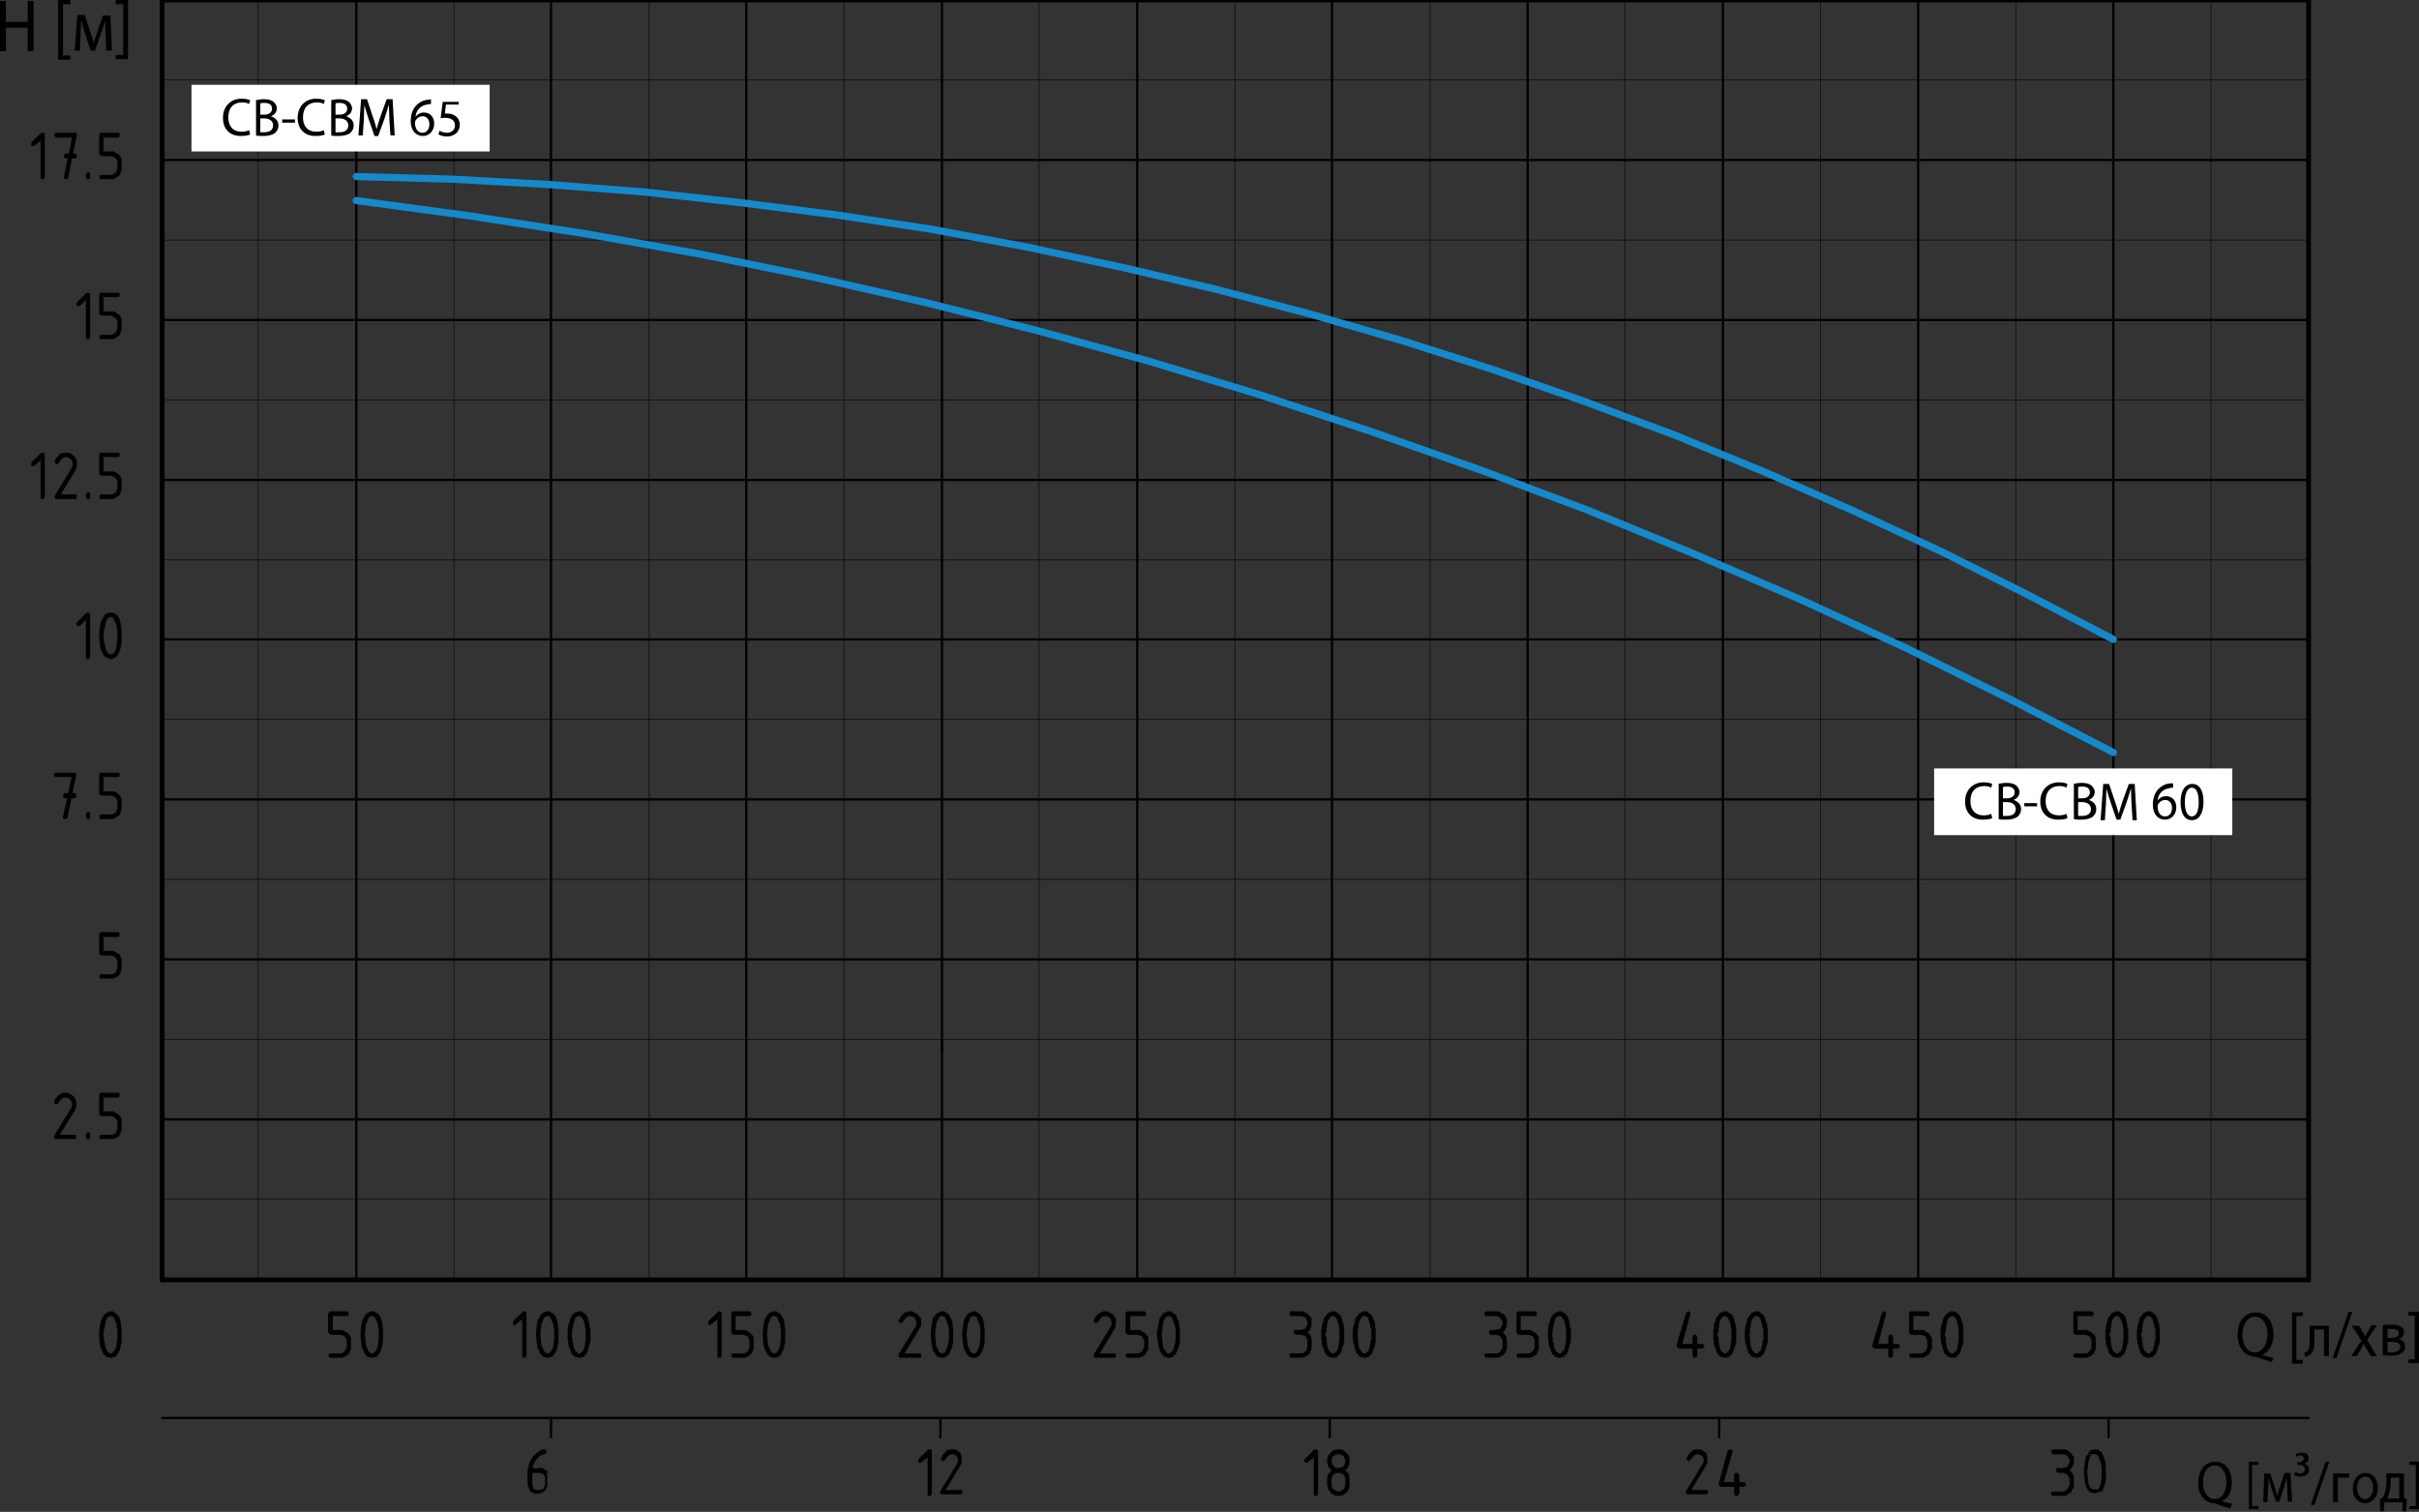 <svg xmlns="http://www.w3.org/2000/svg" viewBox="0 0 453.5 283.5" enable-background="new 0 0 453.5 283.5"><rect x="0" y="0" width="453.5" height="283.5" fill="#333333" stroke="none"/><g><path d="M1.1.2v3.9h4.1v-3.9h1.1v9.4h-1.1v-4.4h-4.1v4.4h-1.1v-9.4h1.1zM10.9 11.1v-11.1h2.3v.8h-1.4v9.6h1.4v.8h-2.3zM14.5 2.8h1.4l1.1 3.4c.2.5.4 1.3.6 1.9.1-.5.5-1.6.7-2.3l1-2.9h1.4l.3 6.6h-1.1l-.1-3.2c0-.7-.1-1.6-.1-2.4-.2.6-.3 1.1-.7 2.2l-1.2 3.4h-.8l-1.1-3.3c-.2-.6-.5-1.6-.6-2.2h-.1c0 .8-.1 1.7-.1 2.4l-.1 3.1h-1l.5-6.7zM24 0v11.1h-2.3v-.8h1.4v-9.5h-1.4v-.8h2.3zM425.9 255.4c-1-.3-1.9-.6-2.8-.9-.2-.1-.3-.1-.4-.1-1.7-.1-3.2-1.5-3.2-4.1 0-2.6 1.4-4.2 3.4-4.2s3.3 1.7 3.3 4.1c0 2.1-.9 3.4-2.1 3.9.7.2 1.5.4 2.1.5l-.3.8zm-.8-5.2c0-1.6-.8-3.3-2.3-3.3-1.6 0-2.4 1.6-2.4 3.4 0 1.7.8 3.3 2.3 3.3s2.4-1.6 2.4-3.4zM429.7 255.6v-9.5h2v.7h-1.2v8.2h1.2v.7h-2zM436.6 248.5v5.8h-.9v-5h-1.8v1.5c0 1.6-.1 2.7-.8 3.2-.3.2-.5.4-1 .4l-.1-.8c.2 0 .4-.1.5-.2.5-.4.5-1.2.5-2.5v-2.3h3.6zM437.3 254.7l3-8.7h.7l-3 8.7h-.7zM442.2 248.5l.7 1.2c.2.3.4.6.5.9l.5-.9.7-1.2h1l-1.8 2.8 1.8 3h-1.1l-.8-1.3-.6-1-.5 1-.8 1.3h-1l1.9-2.9-1.8-2.8h1.3zM446.7 248.5c.4-.1 1.1-.1 1.7-.1.9 0 2.3.2 2.3 1.4 0 .7-.5 1.2-1.1 1.3.8.1 1.3.6 1.3 1.4 0 1.5-1.7 1.7-2.7 1.7-.6 0-1.2 0-1.5-.1v-5.6zm.9 5.1h.8c.6 0 1.6-.2 1.6-1s-.8-1-1.7-1h-.7v2zm0-2.7h.7c.7 0 1.4-.2 1.4-.9 0-.6-.5-.8-1.4-.8h-.7v1.7zM453.5 246.1v9.5h-2v-.7h1.2v-8.2h-1.2v-.7h2zM418.1 282.9c-.9-.3-1.8-.6-2.6-.9-.2-.1-.3-.1-.4-.1-1.6-.1-3-1.4-3-3.8s1.3-4 3.2-4c1.9 0 3.1 1.6 3.1 3.8 0 2-.8 3.2-1.9 3.6.7.2 1.4.4 2 .5l-.4.9zm-.7-5c0-1.5-.7-3.1-2.2-3.1-1.5 0-2.2 1.5-2.2 3.2 0 1.6.8 3.1 2.2 3.1s2.2-1.4 2.2-3.2zM421.6 283v-8.9h1.8v.6h-1.2v7.7h1.2v.6h-1.8zM424.5 276.3h1.1l.9 2.7.4 1.5c.1-.4.4-1.3.6-1.9l.8-2.4h1.1l.3 5.4h-.8l-.1-2.6-.1-1.9c-.1.5-.3.9-.5 1.8l-.9 2.7h-.6l-.9-2.7c-.2-.5-.4-1.3-.5-1.8 0 .6 0 1.4-.1 2l-.1 2.6h-.8l.2-5.4zM430.4 272.7c.2-.2.7-.3 1.2-.3.9 0 1.2.5 1.2 1.1 0 .5-.3.8-.8 1 .5.1.9.5.9 1.1 0 .7-.6 1.3-1.6 1.3-.5 0-.9-.1-1.2-.3l.2-.6c.2.1.6.3.9.3.6 0 .9-.4.9-.8 0-.6-.5-.8-1.1-.8h-.3v-.5h.3c.4 0 .9-.2.9-.7 0-.3-.2-.6-.6-.6-.4 0-.7.2-.9.3v-.5zM433.2 282.2l2.8-8.1h.7l-2.8 8.1h-.7zM440.4 276.3v.8h-2.1v4.6h-.9v-5.4h3zM445.8 279c0 2-1.3 2.9-2.4 2.9-1.3 0-2.3-1.1-2.3-2.8 0-1.8 1.1-2.9 2.4-2.9 1.3 0 2.3 1.1 2.3 2.8zm-3.9 0c0 1.2.6 2.1 1.5 2.1.8 0 1.5-.9 1.5-2.1 0-.9-.4-2.1-1.5-2.1-1.1.1-1.5 1.1-1.5 2.1zM450.7 276.3v4.7h.5l-.1 2.4h-.7v-1.7h-3.4l-.1 1.7h-.7v-2.4h.4c.2-.3.4-.7.5-1.1.2-.7.3-1.4.3-2.2v-1.4h3.3zm-2.5 1.7c0 .7-.1 1.4-.3 2-.1.4-.2.7-.4 1h2.3v-3.9h-1.6v.9zM453.5 274.1v8.9h-1.8v-.6h1.2v-7.7h-1.2v-.6h1.8z"/><path stroke="#010101" stroke-width=".9" stroke-linecap="round" stroke-linejoin="round" stroke-miterlimit="10" fill="none" d="M432.8 240v-240"/><path stroke="#010101" stroke-width=".432" stroke-linecap="round" stroke-linejoin="round" stroke-miterlimit="10" fill="none" d="M323 0v240M286.4 148.2v91.8M286.4 134.9v.5M286.4 0v148.2M359.6 208.2v31.8M359.6 118.9v91M359.6 75v44.9M359.6 87.7v3.5M359.6 0v74.8"/><path fill-rule="evenodd" clip-rule="evenodd" fill="#010101" d="M243.8 245.9h-1.9l-.1.2-.1.2.1.2.1.3h2.1l.3.1.2.1.3.1.1.3.1.2.1.3v.4l-.1.3-.1.2-.1.3-.3.1-.1.1h-.4l-.2.1h-1.1l-.1.2-.1.2.1.2.1.2.3.1h1l.3.1.2.1.3.1.1.3.1.1.1.4v1.3l-.1.2-.1.3-.1.2-.3.1-.1.2-.4.1h-2.1l-.1.1-.1.3.1.2.1.2h2.4l.2-.1.3-.1.2-.1.1-.1.2-.2.2-.1.1-.2.1-.3.1-.2.1-.3v-1.8l-.1-.2v-.3l-.1-.2-.2-.2-.2-.2-.2-.2.1-.1.3-.1.1-.3.1-.2.1-.3.1-.2v-1.2l-.1-.3-.1-.1-.1-.2-.3-.3-.1-.1-.2-.1-.1-.1-.3-.1-.2-.2h-.2M248.5 246.8l-.2.2-.1.3-.1.3v.3l-.2.2v.2l-.1.3v.5l-.1.3v1.5l.1.4v.7l.1.2v.3l.2.2v.2l.1.2.1.3.1.3.1.2.2.1.2.3.1.1.3.1h.2l.1.1h.6l.2-.1h.2l.2-.1.1-.2.2-.2.2-.2h-1.6l-.1-.1-.2-.2-.1-.1-.2-.2-.1-.3-.1-.2-.1-.4v-.4l-.1-.3v-.7l-.2-.4v-.5l.2-.2v-.7l.1-.4v-.5l.1-.2.1-.4.1-.2.2-.3.1-.1.1-.1.2-.1h.1M249.8 245.9h-.2l-.2.2h-.3l-.1.1-.2.2-.1.1-.2.3h1.5l.2.1h.1l.1.2.2.2.1.3.1.3.1.3v.1l.1.3v.4l.1.2v2.1l-.1.2v.6l-.1.2v.3l-.1.2-.1.4-.1.2-.3.1-.1.2-.1.1h-.3 1.5l.1-.3.1-.2.1-.4.1-.2v-.2l.2-.3v-.2l.1-.3v-2.6l-.1-.3v-.6l-.2-.2v-.3l-.1-.1v-.1l-.1-.4-.1-.2-.1-.2-.3-.3-.1-.1-.2-.1-.1-.1-.3-.2h-.2M254.5 246.8l-.3.2-.1.3-.1.3v.3l-.1.2v.2l-.2.3v.5l-.1.3v1.5l.1.4v.7l.2.2v.3l.1.2v.2l.1.2.1.3.1.3.2.2.1.1.2.3.1.1.3.1h.2l.1.1h.6l.3-.1h.1l.2-.1.1-.2.3-.2.1-.2h-1.6l-.1-.1-.2-.2-.1-.1-.1-.2-.2-.3-.1-.2-.1-.4v-.4l-.1-.3v-.7l-.1-.4v-.5l.1-.2v-.7l.1-.4v-.5l.1-.2.1-.4.2-.2.1-.3.1-.1.1-.1.2-.1h.2M255.8 245.9h-.3l-.2.2h-.2l-.2.1-.2.2-.1.1-.1.3h1.4l.2.1h.1l.2.2.1.2.1.3.1.3.1.3v.1l.1.3v.4l.2.2v2.1l-.2.2v.6l-.1.2v.3l-.1.2-.1.4-.1.2-.3.1-.1.2-.1.1h-.2 1.4l.1-.3.1-.2.1-.4.2-.2v-.2l.1-.3v-.2l.1-.3v-2.6l-.1-.3v-.6l-.1-.2v-.3l-.2-.1v-.1l-.1-.4-.1-.2-.1-.2-.3-.3-.1-.1-.2-.1-.1-.1-.3-.2h-.2"/><path stroke="#010101" stroke-width=".432" stroke-linecap="round" stroke-linejoin="round" stroke-miterlimit="10" fill="none" d="M213.2 0v179.9M139.9 149.9v90.1m0-240v156.6m0 38.3v2.3m36.7-2.3v2.3m36.6-19v61.8"/><path fill="#010101" d="M173.9 273.3v7l.1.2h.5l.1-.2.1-.3v-7.8z"/><path fill-rule="evenodd" clip-rule="evenodd" fill="#010101" d="M174.2 271.8h-.1l-.2.1-1.7 1.7v.1l-.1.3.1.2.1.1h.3l.2-.1 1.1-.9.8-1.1v-.2l-.2-.2"/><path fill="#010101" d="M178.5 272.7h.2-.2zm.2 0l.2.1.2.1.2.1.1.2.1.2.1.2v.5l-.1.2-.1.2-3.1 5.1-.1.2.1.2.1.2h3.9l.1-.2v-.5l-.1-.1h-3l2.7-4.5.1-.2.1-.2.1-.2v-1.2l-.1-.2-.1-.1-.1-.2h-1.3z"/><path fill-rule="evenodd" clip-rule="evenodd" fill="#010101" d="M178.5 271.8h-.4l-.2.1h-.3l-.2.1-.1.3-.2.1-.2.3-.2.1-.1.3-.1.3-.2.1.2.2.1.2.2.1h.1l.3-.3.2-.2.1-.2.3-.3.1-.1.2-.1.3-.1h1.9l-.3-.3-.1-.1-.2-.1-.2-.2-.2-.1-.2-.1h-.3"/><path stroke="#010101" stroke-width=".432" stroke-linecap="round" stroke-linejoin="round" stroke-miterlimit="10" fill="none" d="M103.3 0v240"/><path fill="#010101" d="M97.9 247.4v7l.1.2h.5l.1-.2.1-.2v-7.9z"/><path fill-rule="evenodd" clip-rule="evenodd" fill="#010101" d="M98.2 245.9h-.1l-.2.2-1.7 1.6v.2l-.1.2.1.2.1.2h.3l.2-.2 1.1-.9.8-1.1v-.1l-.2-.3M101.3 246.8l-.2.2-.1.3-.2.3v.3l-.1.2v.2l-.1.3v.5l-.1.3v1.5l.1.4v.7l.1.2v.3l.1.2v.2l.2.2.1.3.1.3.1.2.1.1.3.3.1.1.2.1h.3l.1.1h.6l.2-.1h.1l.3-.1.1-.2.2-.2.1-.2h-1.5l-.1-.1-.3-.2-.1-.1-.1-.2-.1-.3-.1-.2-.2-.4v-.4l-.1-.3v-.7l-.1-.4v-.5l.1-.2v-.7l.1-.4v-.5l.2-.2.1-.4.1-.2.1-.3.1-.1.2-.1.2-.1h.1M102.6 245.9h-.2l-.3.2h-.2l-.1.1-.3.2-.1.1-.1.3h1.4l.3.1h.1l.1.2.1.2.1.3.2.3.1.3v.1l.1.3v.4l.1.2v2.1l-.1.2v.6l-.1.2v.3l-.1.2-.2.4-.1.2-.2.1-.1.2-.1.1h-.3 1.4l.2-.3.1-.2.1-.4.1-.2v-.2l.1-.3v-.2l.1-.3v-2.6l-.1-.3v-.6l-.1-.2v-.3l-.1-.1v-.1l-.1-.4-.1-.2-.2-.2-.2-.3-.1-.1-.3-.1-.1-.1-.2-.2h-.2M107.2 246.8l-.2.2-.1.3-.1.3v.3l-.2.2v.2l-.1.3v.5l-.1.3v1.5l.1.4v.7l.1.2v.3l.2.2v.2l.1.2.1.3.1.3.1.2.1.1.3.3.1.1.2.1h.3l.1.1h.6l.2-.1h.1l.3-.1.1-.2.2-.2.2-.2h-1.6l-.1-.1-.2-.2-.2-.1-.1-.2-.1-.3-.1-.2-.1-.4v-.4l-.2-.3v-.7l-.1-.4v-.5l.1-.2v-.7l.2-.4v-.5l.1-.2.1-.4.1-.2.1-.3.2-.1.1-.1.2-.1h.1M108.5 245.9h-.2l-.2.2h-.3l-.1.1-.2.2-.2.1-.1.3h1.5l.2.1h.1l.1.2.1.2.2.3.1.3.1.3v.1l.1.3v.4l.1.2v2.1l-.1.2v.6l-.1.2v.3l-.1.2-.1.4-.2.2-.2.1-.1.2-.1.1h-.3 1.5l.1-.3.1-.2.1-.4.1-.2v-.2l.1-.3v-.2l.2-.3v-2.6l-.2-.3v-.6l-.1-.2v-.3l-.1-.1v-.1l-.1-.4-.1-.2-.1-.2-.3-.3-.1-.1-.2-.1-.2-.1-.2-.2h-.2M172.3 246.8h-1.8.3l.2.1.3.1.2.1.1.3.1.2.1.3v.4l-.1.3-.1.2-3.1 5.1-.1.3.1.2.2.2h3.9l.1-.2v-.5l-.1-.1h-3l2.7-4.5.1-.2.2-.3.1-.2v-1.2l-.1-.3-.2-.1M170.5 245.9h-.3l-.2.2h-.3l-.2.1-.1.2-.3.1-.1.3-.2.1-.1.4-.2.2-.1.1.1.3.2.1.2.1h.1l.2-.2.3-.3.1-.2.2-.3.2-.1.2-.1.2-.1h1.9l-.2-.3-.1-.1-.3-.1-.1-.1-.2-.1-.3-.2h-.2M175.3 246.8l-.3.2-.1.3-.1.3v.3l-.1.2v.2l-.1.3v.5l-.1.3v1.5l.1.4v.7l.1.2v.3l.1.2v.2l.1.2.1.3.2.3.1.2.1.1.2.3.2.1.2.1h.2l.1.1h.6l.3-.1h.1l.2-.1.1-.2.3-.2.1-.2h-1.5l-.2-.1-.2-.2-.1-.1-.1-.2-.1-.3-.2-.2-.1-.4v-.4l-.1-.3v-.7l-.1-.4v-.5l.1-.2v-.7l.1-.4v-.5l.1-.2.2-.4.1-.2.1-.3.1-.1.1-.1.3-.1h.1M176.6 245.9h-.3l-.2.2h-.2l-.1.1-.3.2-.1.1-.1.3h1.4l.2.1h.2l.1.2.1.2.1.3.1.3.1.3v.1l.2.3v.4l.1.2v2.1l-.1.2v.6l-.2.2v.3l-.1.2-.1.4-.1.2-.2.1-.2.2-.1.1h-.2 1.4l.1-.3.1-.2.2-.4.1-.2v-.2l.1-.3v-.2l.1-.3v-2.6l-.1-.3v-.6l-.1-.2v-.3l-.1-.1v-.1l-.2-.4-.1-.2-.1-.2-.2-.3-.2-.1-.2-.1-.1-.1-.2-.2h-.3M181.2 246.8l-.2.2-.2.3-.1.3v.3l-.1.2v.2l-.1.3v.5l-.1.3v1.5l.1.4v.7l.1.2v.3l.1.2v.2l.1.2.2.3.1.3.1.2.1.1.3.3.1.1.2.1h.2l.2.1h.6l.2-.1h.1l.2-.1.2-.2.2-.2.1-.2h-1.5l-.1-.1-.3-.2-.1-.1-.1-.2-.1-.3-.1-.2-.2-.4v-.4l-.1-.3v-.7l-.1-.4v-.5l.1-.2v-.7l.1-.4v-.5l.2-.2.1-.4.1-.2.1-.3.1-.1.1-.1.3-.1h.1M182.5 245.9h-.2l-.3.2h-.2l-.1.1-.3.2-.1.1-.1.3h1.4l.3.1h.1l.1.2.1.2.1.3.1.3.2.3v.1l.1.3v.4l.1.2v2.1l-.1.2v.6l-.1.2v.3l-.2.2-.1.4-.1.2-.2.1-.1.2-.2.1h-.2 1.4l.1-.3.2-.2.1-.4.1-.2v-.2l.1-.3v-.2l.1-.3v-2.6l-.1-.3v-.6l-.1-.2v-.3l-.1-.1v-.1l-.1-.4-.2-.2-.1-.2-.2-.3-.1-.1-.3-.1-.1-.1-.2-.2h-.3"/><path stroke="#010101" stroke-width=".432" stroke-linecap="round" stroke-linejoin="round" stroke-miterlimit="10" fill="none" d="M176.6 0v127.9M176.6 119.9v120.1M249.7 0v240"/><path fill="#010101" d="M16.1 56.3v7.1l.1.2h.5l.1-.2.1-.3v-7.8z"/><path fill-rule="evenodd" clip-rule="evenodd" fill="#010101" d="M16.5 54.9h-.2l-.2.1-1.7 1.7v.1l-.1.3.1.2.2.1h.2l.2-.1 1.1-1 .8-1v-.2l-.2-.2M22 54.9h-3.2l-.1.1-.1.3v3.5l.1.2.1.1.3.1h1.9l.2.2.2.1.3.1.1.3.1.1.1.3v1.4l-.1.2-.1.2-.1.3-.3.1-.1.1-.3.2h-2.2l-.1.1-.1.2.1.3.1.2h2.4l.2-.1.3-.1.2-.2.1-.1.3-.1.1-.1.1-.3.1-.2.1-.3.1-.2v-2l-.1-.3-.1-.2-.1-.2-.2-.2-.2-.1-.2-.1-.1-.2-.3-.1-.2-.1h-1.9v-2.7h2.9l.1-.2.1-.2-.1-.2-.1-.2"/><path fill="#010101" d="M16.1 116.3v7l.1.3h.5l.1-.3.1-.2v-7.9z"/><path fill-rule="evenodd" clip-rule="evenodd" fill="#010101" d="M16.5 114.9h-.2l-.2.1-1.7 1.7v.1l-.1.2.1.3.2.1h.2l.2-.1 1.1-1 .8-1.1v-.1l-.2-.2M19.4 115.7l-.2.3-.1.2-.2.4v.2l-.1.2v.3l-.1.2v.5l-.1.4v1.4l.1.4v.7l.1.3v.2l.1.2v.3l.2.1.1.4.1.2.1.2.1.2.3.2.1.1.2.1h.3l.1.2h.6l.2-.2h.1l.3-.1.1-.2.2-.1.1-.3h-1.5l-.1-.1-.3-.1-.1-.1-.1-.3-.1-.2-.1-.3-.1-.3v-.5l-.2-.3v-.7l-.1-.3v-.5l.1-.3v-.7l.2-.4v-.4l.1-.3.1-.3.1-.3.1-.2.1-.1.2-.2.2-.1h.1M20.7 114.9h-.2l-.3.1h-.2l-.1.1-.2.2-.2.2-.1.2h1.4l.3.1h.1l.1.3.1.1.1.4.2.2.1.4v.1l.1.2v.4l.1.2v2.1l-.1.2v.6l-.1.3v.2l-.1.3-.2.3-.1.3-.2.1-.1.1-.1.1h-.3 1.4l.2-.2.1-.3.1-.3.1-.3v-.2l.1-.2v-.3l.1-.2v-2.7l-.1-.2v-.6l-.1-.3v-.2l-.1-.1v-.2l-.1-.3-.1-.3-.2-.2-.2-.3-.1-.1-.3-.1-.1-.1-.2-.1h-.2M22 174.8h-3.2l-.1.2-.1.2v3.5l.1.2.1.2.3.1h1.9l.2.1.2.1.3.2.1.2.1.1.1.4v1.3l-.1.2-.1.3-.1.2-.3.2-.1.1-.3.1h-2.2l-.1.1-.1.3.1.2.1.2h2.4l.2-.1.3-.1.2-.1.1-.1.3-.2.1-.1.1-.2.1-.3.1-.2.1-.3v-2l-.1-.2-.1-.3-.1-.1-.2-.3-.2-.1-.2-.1-.1-.1-.3-.1-.2-.2h-1.9v-2.6h2.9l.1-.3.1-.2-.1-.1-.1-.3M19.4 246.8l-.2.2-.1.3-.2.3v.3l-.1.2v.2l-.1.3v.5l-.1.3v1.5l.1.4v.7l.1.2v.3l.1.2v.2l.2.2.1.3.1.3.1.2.1.1.3.3.1.1.2.1h.3l.1.1h.6l.2-.1h.1l.3-.1.1-.2.2-.2.1-.2h-1.5l-.1-.1-.3-.2-.1-.1-.1-.2-.1-.3-.1-.2-.1-.4v-.4l-.2-.3v-.7l-.1-.4v-.5l.1-.2v-.7l.2-.4v-.5l.1-.2.1-.4.1-.2.1-.3.1-.1.2-.1.2-.1h.1M20.7 245.9h-.2l-.3.2h-.2l-.1.1-.2.2-.2.1-.1.3h1.4l.3.1h.1l.1.2.1.2.1.3.2.3.1.3v.1l.1.3v.4l.1.2v2.1l-.1.2v.6l-.1.2v.3l-.1.2-.2.4-.1.2-.2.1-.1.2-.1.1h-.3 1.4l.2-.3.1-.2.1-.4.1-.2v-.2l.1-.3v-.2l.1-.3v-2.6l-.1-.3v-.6l-.1-.2v-.3l-.1-.1v-.1l-.1-.4-.1-.2-.2-.2-.2-.3-.1-.1-.3-.1-.1-.1-.2-.2h-.2"/><path stroke="#010101" stroke-width=".9" stroke-linecap="round" stroke-linejoin="round" stroke-miterlimit="10" fill="none" d="M30.4 0v240"/><path stroke="#010101" stroke-width=".432" stroke-linecap="round" stroke-linejoin="round" stroke-miterlimit="10" d="M66.8 149.9v90.1m0-195.3v106.4m0-151.1v45" fill="none"/><path stroke="#010101" stroke-width=".108" stroke-linecap="round" stroke-linejoin="round" stroke-miterlimit="10" fill="none" d="M432.8 224.9h-402.4"/><path stroke="#010101" stroke-width=".432" stroke-linecap="round" stroke-linejoin="round" stroke-miterlimit="10" fill="none" d="M432.8 209.9h-402.4"/><path stroke="#010101" stroke-width=".108" stroke-linecap="round" stroke-linejoin="round" stroke-miterlimit="10" fill="none" d="M432.8 194.9h-402.4"/><path stroke="#010101" stroke-width=".432" stroke-linecap="round" stroke-linejoin="round" stroke-miterlimit="10" fill="none" d="M432.8 179.9h-402.4"/><path stroke="#010101" stroke-width=".108" stroke-linecap="round" stroke-linejoin="round" stroke-miterlimit="10" d="M213.2 134.9h-182.8m402.4 0h-234.3" fill="none"/><path stroke="#010101" stroke-width=".432" stroke-linecap="round" stroke-linejoin="round" stroke-miterlimit="10" fill="none" d="M432.8 119.9h-402.4"/><path stroke="#010101" stroke-width=".108" stroke-linecap="round" stroke-linejoin="round" stroke-miterlimit="10" d="M176.6 164.9h-146.2m402.4 0h-255.4m255.4-59.9h-402.4" fill="none"/><path stroke="#010101" stroke-width=".432" stroke-linecap="round" stroke-linejoin="round" stroke-miterlimit="10" fill="none" d="M432.8 90h-402.4"/><path stroke="#010101" stroke-width=".108" stroke-linecap="round" stroke-linejoin="round" stroke-miterlimit="10" fill="none" d="M432.8 75h-402.4"/><path stroke="#010101" stroke-width=".432" stroke-linecap="round" stroke-linejoin="round" stroke-miterlimit="10" fill="none" d="M432.8 149.9h-402.4M432.8 60h-402.4"/><path stroke="#010101" stroke-width=".9" stroke-linecap="round" stroke-linejoin="round" stroke-miterlimit="10" d="M432.8 0h-402.4m402.4 240h-402.4" fill="none"/><path stroke="#010101" stroke-width=".432" stroke-linecap="round" stroke-linejoin="round" stroke-miterlimit="10" fill="none" d="M30.4 265.9h402.4"/><path fill="#010101" d="M318.2 272.7h.2-.2zm.3 0l.2.1.2.1.2.1.1.2.1.2.1.2v.5l-.1.2-.1.2-3.1 5.1-.1.2.1.2.1.2h3.9l.1-.2v-.5l-.1-.1h-3l2.7-4.5.1-.2.1-.2.1-.2v-1.2l-.1-.2-.1-.1-.1-.2h-1.3z"/><path fill-rule="evenodd" clip-rule="evenodd" fill="#010101" d="M318.2 271.8h-.3l-.2.1h-.3l-.2.1-.1.3-.3.1-.1.3-.2.1-.1.3-.2.3-.1.1.1.2.2.2.2.1h.1l.2-.3.3-.2.1-.2.2-.3.2-.1.2-.1.2-.1h1.9l-.2-.3-.1-.1-.3-.1-.1-.2-.2-.1-.3-.1h-.2M325.6 276.2h-.2l-.2.1-.1.3v1.3h-1.9 2.9v-1.3l-.2-.2-.1-.2"/><path fill="#010101" d="M324.3 271.8l-.3.1-.1.1-1.7 6.2v.1l.1.3.1.1.2.1h2.5v1.2l.1.3.2.2h.4l.1-.2.2-.3v-1.2h.8l.2-.1.1-.1.2-.3-.2-.2-.1-.1-.2-.1h-3.7l1.6-5.6v-.3l-.3-.2zM101.1 276.2h.2-.2zm.2 0l.2.1.2.1.2.1.1.2.1.1.1.4v1.3l-.1.2-.1.2-.1.2-.2.1-.1.1-.4.1h-1.9l.1.2.1.1.2.1.2.1.2.1.2.1h.9l.2-.1.2-.1.2-.1.1-.1.2-.1.1-.1.1-.2.1-.2.1-.2.1-.2v-2.1l-.1-.2-.1-.2-.1-.1h-1z"/><path fill-rule="evenodd" clip-rule="evenodd" fill="#010101" d="M101.9 271.8l-.4.1h-.1l-.2.1-.2.2-.3.2-.2.1-.1.2-.3.2-.2.2-.1.2-.1.2-.2.2-.1.3-.1.2-.1.3-.1.2v.5l-.2.2v3.3l.2.2.1.3.1.2.1.3h1.7-.3l-.2-.2-.2-.1-.2-.1-.2-.2-.1-.3v-.2l-.1-.3v-2.1h3.1l-.3-.3-.1-.1-.1-.1-.3-.1-.2-.2-.2-.1h-1.8v-.4l.1-.2.1-.2.1-.3.2-.2.1-.3.2-.1.1-.2.3-.3.2-.1.1-.1.3-.1.2-.1h.2l.3-.2v-.5l-.1-.2"/><path fill="#010101" d="M246.3 273.3v7l.1.2h.5l.1-.2.1-.3v-7.8z"/><path fill-rule="evenodd" clip-rule="evenodd" fill="#010101" d="M246.6 271.8h-.1l-.2.1-1.7 1.7v.1l-.1.3.1.2.2.1h.2l.2-.1 1.1-.9.8-1.1v-.2l-.2-.2"/><path fill="#010101" d="M250.9 276.2h.2l.3.1.2.1.3.1.1.3.1.1.1.3v1.4l-.1.2-.1.3-.1.2-.3.1-.1.1-.4.2h-1.8l.2.2v.1l.2.1.3.2.2.1.2.1h1l.2-.1.3-.1.2-.2.1-.1.2-.1.2-.1.1-.3.1-.2.1-.2.1-.3v-1.9l-.1-.1v-.3l-.1-.2-.2-.3z"/><path fill-rule="evenodd" clip-rule="evenodd" fill="#010101" d="M252.7 272.7h-1.8.2l.3.1.2.1.3.1.1.3.1.2.1.2v.5l-.1.3-.1.2-.1.2-.3.2-.1.1h-.4l-.2.1h-1.6l.2.3.1.1-.1.1-.1.2-.3.3-.1.1-.1.2v.3l-.1.2v1.4l.1.2v.2l.1.3.1.2.2.3h1.6-.2l-.3-.2-.2-.1-.1-.1-.3-.2-.1-.3v-.2l-.1-.3v-.8l.1-.3v-.2l.1-.2.3-.3.1-.1.2-.1.3-.1h.2l1.7-.2-.2-.1-.2-.2.1-.1.3-.2.1-.2.1-.3.1-.2.1-.2v-1.2l-.1-.3-.1-.1M250.9 271.8h-.3l-.3.1h-.2l-.3.1-.2.3-.1.1-.1.1-.3.3-.1.2-.1.1v.3l-.1.3v.5l.1.3v.2l.1.2.1.3.2.1h1.6-.2l-.3-.1-.2-.1-.1-.2-.3-.2-.1-.2v-.3l-.1-.2.1-.3v-.2l.1-.2.3-.3.1-.1.2-.1.3-.1h2l-.3-.3-.1-.1-.2-.1-.1-.2-.3-.1-.2-.1h-.2"/><path stroke="#010101" stroke-width=".108" stroke-linecap="round" stroke-linejoin="round" stroke-miterlimit="10" d="M377.9 75v45m0-120v74.8M377.9 118.9v91M377.9 208.2v31.8" fill="none"/><path fill-rule="evenodd" clip-rule="evenodd" fill="#010101" d="M280.4 245.9h-1.9l-.1.2-.2.2.2.2.1.3h2.1l.3.1.2.1.2.1.1.3.2.2.1.3v.4l-.1.3-.2.2-.1.3-.2.1-.1.1h-.4l-.2.1h-1.1l-.1.2-.1.2.1.2.1.2.2.1h1.1l.3.1.2.1.2.1.1.3.2.1.1.4v1.3l-.1.2-.2.3-.1.2-.2.1-.1.2-.4.1h-2.1l-.1.1-.2.3.2.2.1.2h2.4l.2-.1.2-.1.3-.1.1-.1.2-.2.1-.1.2-.2.1-.3.1-.2.1-.3v-1.8l-.1-.2v-.3l-.1-.2-.3-.2-.1-.2-.2-.2.1-.1.2-.1.2-.3.1-.2.1-.3.1-.2v-1.2l-.1-.3-.1-.1-.1-.2-.3-.3-.1-.1-.2-.1-.2-.1-.2-.1-.2-.2h-.3M287.7 245.9h-3.2l-.1.2-.1.2v3.5l.1.2.1.2.3.1h1.8l.3.1.2.1.3.1.1.3.1.1.1.4v1.3l-.1.2-.1.3-.1.2-.3.1-.1.2-.4.1h-2.1l-.1.1-.1.3.1.2.1.2h2.4l.2-.1.3-.1.2-.1.1-.1.3-.2.1-.1.1-.2.1-.3.1-.2.1-.3v-2l-.1-.3-.1-.2-.1-.1-.2-.3-.2-.1-.2-.1-.1-.1-.3-.1-.2-.2h-1.9v-2.6h2.9l.1-.3.1-.2-.1-.1-.1-.3M291 246.8l-.2.2-.1.3-.1.3v.3l-.2.2v.2l-.1.3v.5l-.1.3v1.5l.1.4v.7l.1.2v.3l.2.2v.2l.1.2.1.3.1.3.1.2.1.1.3.3.1.1.2.1h.3l.1.1h.6l.2-.1h.1l.3-.1.1-.2.2-.2.2-.2h-1.6l-.1-.1-.2-.2-.2-.1-.1-.2-.1-.3-.1-.2-.1-.4v-.4l-.2-.3v-.7l-.1-.4v-.5l.1-.2v-.7l.2-.4v-.5l.1-.2.1-.4.1-.2.1-.3.2-.1.1-.1.2-.1h.1M292.3 245.9h-.2l-.2.2h-.3l-.1.1-.2.2-.2.1-.1.3h1.4l.3.1h.1l.1.2.1.2.2.3.1.3.1.3v.1l.1.3v.4l.1.2v2.1l-.1.2v.6l-.1.2v.3l-.1.2-.1.4-.2.2-.2.1-.1.2-.1.1h-.3 1.5l.1-.3.1-.2.1-.4.1-.2v-.2l.1-.3v-.2l.2-.3v-2.6l-.2-.3v-.6l-.1-.2v-.3l-.1-.1v-.1l-.1-.4-.1-.2-.1-.2-.3-.3-.1-.1-.2-.1-.2-.1-.2-.2h-.2"/><path stroke="#010101" stroke-width=".108" stroke-linecap="round" stroke-linejoin="round" stroke-miterlimit="10" fill="none" d="M304.6 0v240"/><path fill-rule="evenodd" clip-rule="evenodd" fill="#010101" d="M208.9 246.8h-1.8.3l.2.1.2.1.3.1.1.3.1.2.1.3v.4l-.1.3-.1.2-3.1 5.1-.1.3.1.2.1.2h3.9l.1-.2v-.5l-.1-.1h-2.9l2.7-4.5.1-.2.1-.3.1-.2v-1.2l-.1-.3-.1-.1M207.1 245.9h-.3l-.3.2h-.2l-.2.1-.2.2-.2.1-.1.3-.3.1-.1.4-.1.2-.1.1.1.3.1.1.3.1h.1l.2-.2.3-.3.1-.2.2-.3.1-.1.3-.1.2-.1h1.9l-.2-.3-.2-.1-.2-.1-.1-.1-.3-.1-.2-.2h-.2M214.5 245.9h-3.2l-.2.2-.1.2v3.5l.1.2.2.2.2.1h1.9l.2.1.3.1.2.1.1.3.1.1.2.4v1.3l-.2.2-.1.3-.1.2-.2.1-.2.2-.3.1h-2.1l-.2.1-.1.3.1.2.2.2h2.3l.3-.1.2-.1.2-.1.2-.1.2-.2.1-.1.1-.2.1-.3.2-.2.1-.3v-2l-.1-.3-.2-.2-.1-.1-.2-.3-.1-.1-.3-.1-.1-.1-.2-.1-.3-.2h-1.8v-2.6h2.8l.1-.3.1-.2-.1-.1-.1-.3M217.8 246.8l-.3.2-.1.3-.1.3v.3l-.1.2v.2l-.1.3v.5l-.2.3v1.5l.2.4v.7l.1.2v.3l.1.2v.2l.1.2.1.3.2.3.1.2.1.1.2.3.1.1.3.1h.2l.1.1h.6l.3-.1h.1l.2-.1.1-.2.3-.2.1-.2h-1.5l-.2-.1-.2-.2-.1-.1-.1-.2-.2-.3-.1-.2-.1-.4v-.4l-.1-.3v-.7l-.1-.4v-.5l.1-.2v-.7l.1-.4v-.5l.1-.2.1-.4.2-.2.1-.3.1-.1.1-.1.3-.1h.1M219.1 245.9h-.3l-.2.2h-.2l-.2.1-.2.2-.1.1-.1.3h1.4l.2.1h.1l.2.2.1.2.1.3.1.3.1.3v.1l.2.3v.4l.1.2v2.1l-.1.2v.6l-.2.2v.3l-.1.2-.1.4-.1.2-.3.1-.1.2-.1.1h-.2 1.4l.1-.3.1-.2.1-.4.2-.2v-.2l.1-.3v-.2l.1-.3v-2.6l-.1-.3v-.6l-.1-.2v-.3l-.2-.1v-.1l-.1-.4-.1-.2-.1-.2-.2-.3-.2-.1-.2-.1-.1-.1-.3-.2h-.2"/><path stroke="#010101" stroke-width=".108" stroke-linecap="round" stroke-linejoin="round" stroke-miterlimit="10" d="M85.1 0v45m73.1 126.7v68.3m0-240v179.9M85.1 44.7v106.4M85.1 149.9v90.1" fill="none"/><path fill-rule="evenodd" clip-rule="evenodd" fill="#010101" d="M65 245.9h-3.2l-.1.2-.2.2v3.5l.2.2.1.2.2.1h1.9l.3.1.2.1.2.1.1.3.2.1.1.4v1.3l-.1.2-.2.3-.1.2-.2.1-.1.2-.4.1h-2.1l-.1.1-.2.3.2.2.1.2h2.4l.2-.1.2-.1.3-.1.1-.1.2-.2.1-.1.2-.2.1-.3.1-.2.1-.3v-2l-.1-.3-.1-.2-.1-.1-.3-.3-.1-.1-.2-.1-.2-.1-.2-.1-.2-.2h-1.9v-2.6h2.8l.1-.3.2-.2-.2-.1-.1-.3M68.4 246.8l-.2.2-.1.3-.2.3v.3l-.1.2v.2l-.1.3v.5l-.1.3v1.5l.1.4v.7l.1.2v.3l.1.2v.2l.2.2.1.3.1.3.1.2.1.1.3.3.1.1.2.1h.3l.1.1h.6l.2-.1h.1l.3-.1.1-.2.2-.2.1-.2h-1.5l-.1-.1-.3-.2-.1-.1-.1-.2-.1-.3-.1-.2-.2-.4v-.4l-.1-.3v-.7l-.1-.4v-.5l.1-.2v-.7l.1-.4v-.5l.2-.2.1-.4.1-.2.1-.3.1-.1.2-.1.2-.1h.1M69.7 245.9h-.2l-.3.2h-.2l-.1.1-.3.2-.1.1-.1.3h1.4l.3.1h.1l.1.2.1.2.1.3.2.3.1.3v.1l.1.3v.4l.1.2v2.1l-.1.2v.6l-.1.2v.3l-.1.2-.2.4-.1.2-.2.1-.1.2-.1.1h-.3 1.4l.2-.3.1-.2.1-.4.1-.2v-.2l.1-.3v-.2l.1-.3v-2.6l-.1-.3v-.6l-.1-.2v-.3l-.1-.1v-.1l-.1-.4-.1-.2-.2-.2-.2-.3-.1-.1-.3-.1-.1-.1-.2-.2h-.2"/><path fill="#010101" d="M134.5 247.4v7l.1.2h.4l.2-.2.1-.2v-7.9z"/><path fill-rule="evenodd" clip-rule="evenodd" fill="#010101" d="M134.8 245.9h-.1l-.2.2-1.7 1.6v.2l-.1.2.1.2.1.2h.2l.3-.2 1.1-.9.8-1.1v-.1l-.3-.3M140.5 245.9h-3.2l-.1.2-.1.2v3.5l.1.2.1.2.2.1h1.9l.3.1.2.1.2.1.2.3.1.1.1.4v1.3l-.1.2-.1.3-.2.2-.2.1-.1.2-.4.1h-2.1l-.1.1-.1.3.1.2.1.2h2.4l.2-.1.2-.1.3-.1.1-.1.2-.2.1-.1.2-.2.1-.3.1-.2.1-.3v-2l-.1-.3-.1-.2-.1-.1-.3-.3-.1-.1-.2-.1-.1-.1-.3-.1-.2-.2h-1.9v-2.6h2.8l.1-.3.2-.2-.2-.1-.1-.3M143.8 246.8l-.2.2-.2.3-.1.3v.3l-.1.2v.2l-.1.3v.5l-.1.3v1.5l.1.4v.7l.1.2v.3l.1.2v.2l.1.2.2.3.1.3.1.2.1.1.3.3.1.1.2.1h.2l.2.1h.6l.2-.1h.1l.2-.1.2-.2.2-.2.1-.2h-1.5l-.1-.1-.3-.2-.1-.1-.1-.2-.1-.3-.1-.2-.2-.4v-.4l-.1-.3v-.7l-.1-.4v-.5l.1-.2v-.7l.1-.4v-.5l.2-.2.1-.4.1-.2.1-.3.1-.1.1-.1.3-.1h.1M145.1 245.9h-.2l-.3.2h-.2l-.1.1-.3.2-.1.1-.1.3h1.4l.3.1h.1l.1.2.1.2.1.3.1.3.2.3v.1l.1.3v.4l.1.2v2.1l-.1.2v.6l-.1.2v.3l-.2.2-.1.4-.1.2-.2.1-.1.2-.2.1h-.2 1.4l.1-.3.2-.2.1-.4.1-.2v-.2l.1-.3v-.2l.1-.3v-2.6l-.1-.3v-.6l-.1-.2v-.3l-.1-.1v-.1l-.1-.4-.2-.2-.1-.2-.2-.3-.1-.1-.3-.1-.1-.1-.2-.2h-.3"/><path stroke="#010101" stroke-width=".108" stroke-linecap="round" stroke-linejoin="round" stroke-miterlimit="10" fill="none" d="M231.5 0v179.9M432.8 45h-402.4m18-45v240m219.7-240v240m-73.3-61.8v61.8m0-75.1v.5m0-24.8v39.3m0-179.9v149.9m-73.1-149.9v240m219.6-135v135m0-165v31m0-106v91.2m-109.8 87v61.8"/><path stroke="#010101" stroke-width=".432" stroke-linecap="round" stroke-linejoin="round" stroke-miterlimit="10" fill="none" d="M103.3 265.9v3.6"/><path fill-rule="evenodd" clip-rule="evenodd" fill="#010101" d="M354.5 250.3h-.3l-.1.1-.1.4v1.2h-1.9 2.8v-1.2l-.1-.3-.1-.2M353.2 245.9l-.3.2-.1.1-1.8 6.1v.2l.2.2.1.1.2.1h2.5v1.3l.1.2.1.2h.5l.1-.2.1-.2v-1.3h.9l.2-.1.1-.1.1-.2-.1-.3-.1-.1-.2-.1h-3.7l1.5-5.6v-.2l-.2-.3M361.3 245.9h-3.2l-.1.2-.1.2v3.5l.1.2.1.2.3.1h1.9l.2.1.2.1.3.1.1.3.1.1.1.4v1.3l-.1.2-.1.3-.1.2-.3.1-.1.2-.3.1h-2.2l-.1.1-.1.3.1.2.1.2h2.4l.2-.1.3-.1.2-.1.1-.1.3-.2.1-.1.1-.2.1-.3.1-.2.2-.3v-2l-.2-.3-.1-.2-.1-.1-.2-.3-.2-.1-.2-.1-.1-.1-.2-.1-.3-.2h-1.9v-2.6h2.9l.1-.3.1-.2-.1-.1-.1-.3M364.6 246.8l-.2.2-.1.3-.1.3v.3l-.1.2v.2l-.2.3v.5l-.1.3v1.5l.1.4v.7l.2.2v.3l.1.2v.2l.1.2.1.3.1.3.1.2.2.1.2.3.1.1.3.1h.2l.1.1h.6l.2-.1h.2l.2-.1.1-.2.2-.2.2-.2h-1.6l-.1-.1-.2-.2-.1-.1-.2-.2-.1-.3-.1-.2-.1-.4v-.4l-.1-.3v-.7l-.2-.4v-.5l.2-.2v-.7l.1-.4v-.5l.1-.2.1-.4.1-.2.2-.3.1-.1.1-.1.2-.1h.1M365.9 245.9h-.2l-.2.2h-.3l-.1.1-.2.2-.1.1-.2.3h1.5l.2.1h.1l.1.2.2.2.1.3.1.3.1.3v.1l.1.3v.4l.1.2v2.1l-.1.2v.6l-.1.2v.3l-.1.2-.1.4-.1.2-.3.1-.1.2-.1.1h-.3 1.5l.1-.3.1-.2.1-.4.1-.2v-.2l.2-.3v-.2l.1-.3v-2.6l-.1-.3v-.6l-.2-.2v-.3l-.1-.1v-.1l-.1-.4-.1-.2-.1-.2-.3-.3-.1-.1-.2-.1-.1-.1-.3-.2h-.2M392.1 245.9h-3.2l-.1.2-.1.2v3.5l.1.2.1.2.2.1h1.9l.3.1.2.1.2.1.2.3.1.1.1.4v1.3l-.1.2-.1.3-.2.2-.2.1-.1.2-.4.1h-2.1l-.1.1-.1.3.1.2.1.2h2.4l.2-.1.2-.1.3-.1.1-.1.2-.2.2-.1.1-.2.1-.3.1-.2.1-.3v-2l-.1-.3-.1-.2-.1-.1-.3-.3-.1-.1-.2-.1-.1-.1-.3-.1-.2-.2h-1.9v-2.6h2.8l.2-.3.1-.2-.1-.1-.2-.3M395.5 246.8l-.2.2-.1.3-.1.3v.3l-.2.2v.2l-.1.3v.5l-.1.3v1.5l.1.4v.7l.1.2v.3l.2.2v.2l.1.2.1.3.1.3.1.2.2.1.2.3.1.1.2.1h.3l.1.1h.6l.2-.1h.1l.3-.1.1-.2.2-.2.2-.2h-1.6l-.1-.1-.2-.2-.2-.1-.1-.2-.1-.3-.1-.2-.1-.4v-.4l-.1-.3v-.7l-.2-.4v-.5l.2-.2v-.7l.1-.4v-.5l.1-.2.1-.4.1-.2.1-.3.2-.1.1-.1.2-.1h.1M396.8 245.9h-.2l-.2.2h-.3l-.1.1-.2.2-.1.1-.2.3h1.5l.2.1h.1l.1.2.1.2.2.3.1.3.1.3v.1l.1.3v.4l.1.2v2.1l-.1.2v.6l-.1.2v.3l-.1.2-.1.4-.2.2-.2.1-.1.2-.1.1h-.3 1.5l.1-.3.1-.2.1-.4.1-.2v-.2l.1-.3v-.2l.2-.3v-2.6l-.2-.3v-.6l-.1-.2v-.3l-.1-.1v-.1l-.1-.4-.1-.2-.1-.2-.3-.3-.1-.1-.2-.1-.2-.1-.2-.2h-.2M401.4 246.8l-.2.2-.1.3-.1.3v.3l-.1.2v.2l-.2.3v.5l-.1.3v1.5l.1.4v.7l.2.2v.3l.1.2v.2l.1.2.1.3.1.3.1.2.2.1.2.3.1.1.3.1h.2l.1.1h.6l.2-.1h.2l.2-.1.1-.2.3-.2.1-.2h-1.6l-.1-.1-.2-.2-.1-.1-.2-.2-.1-.3-.1-.2-.1-.4v-.4l-.1-.3v-.7l-.2-.4v-.5l.2-.2v-.7l.1-.4v-.5l.1-.2.1-.4.1-.2.2-.3.1-.1.1-.1.2-.1h.2M402.8 245.9h-.3l-.2.2h-.3l-.1.1-.2.2-.1.1-.2.3h1.5l.2.1h.1l.1.2.2.2.1.3.1.3.1.3v.1l.1.3v.4l.2.2v2.1l-.2.2v.6l-.1.2v.3l-.1.2-.1.4-.1.2-.3.1-.1.2-.1.1h-.2 1.4l.1-.3.1-.2.1-.4.1-.2v-.2l.2-.3v-.2l.1-.3v-2.6l-.1-.3v-.6l-.2-.2v-.3l-.1-.1v-.1l-.1-.4-.1-.2-.1-.2-.3-.3-.1-.1-.2-.1-.1-.1-.3-.2h-.2M317.8 250.3h-.3l-.1.1-.1.4v1.2h-1.9 2.8v-1.2l-.1-.3-.1-.2M316.5 245.9l-.3.2-.1.1-1.8 6.1v.2l.2.2.1.1.2.1h2.5v1.3l.1.2.1.2h.5l.1-.2.1-.2v-1.3h.9l.2-.1.1-.1.2-.2-.2-.3-.1-.1-.2-.1h-3.7l1.5-5.6v-.2l-.2-.3M322 246.8l-.2.2-.1.3-.1.3v.3l-.2.2v.2l-.1.3v.5l-.1.3v1.5l.1.4v.7l.1.2v.3l.2.2v.2l.1.2.1.3.1.3.1.2.2.1.2.3.1.1.2.1h.3l.1.1h.6l.2-.1h.1l.3-.1.1-.2.2-.2.2-.2h-1.6l-.1-.1-.2-.2-.2-.1-.1-.2-.1-.3-.1-.2-.1-.4v-.4l-.1-.3v-.7l-.2-.4v-.5l.2-.2v-.7l.1-.4v-.5l.1-.2.1-.4.1-.2.1-.3.2-.1.1-.1.2-.1h.1M323.3 245.9h-.2l-.2.2h-.3l-.1.1-.2.2-.1.1-.2.3h1.5l.2.1h.1l.1.2.1.2.2.3.1.3.1.3v.1l.1.3v.4l.1.2v2.1l-.1.2v.6l-.1.2v.3l-.1.2-.1.4-.2.2-.2.1-.1.2-.1.1h-.3 1.5l.1-.3.1-.2.1-.4.1-.2v-.2l.2-.3v-.2l.1-.3v-2.6l-.1-.3v-.6l-.2-.2v-.3l-.1-.1v-.1l-.1-.4-.1-.2-.1-.2-.3-.3-.1-.1-.2-.1-.2-.1-.2-.2h-.2M328 246.8l-.3.2-.1.3-.1.3v.3l-.1.2v.2l-.2.3v.5l-.1.3v1.5l.1.4v.7l.2.2v.3l.1.2v.2l.1.2.1.3.1.3.2.2.1.1.2.3.1.1.3.1h.2l.1.1h.6l.2-.1h.2l.2-.1.1-.2.3-.2.1-.2h-1.6l-.1-.1-.2-.2-.1-.1-.2-.2-.1-.3-.1-.2-.1-.4v-.4l-.1-.3v-.7l-.1-.4v-.5l.1-.2v-.7l.1-.4v-.5l.1-.2.1-.4.1-.2.2-.3.1-.1.1-.1.2-.1h.2M329.3 245.9h-.3l-.2.2h-.3l-.1.1-.2.2-.1.1-.1.3h1.4l.2.1h.1l.1.2.2.2.1.3.1.3.1.3v.1l.1.3v.4l.2.2v2.1l-.2.2v.6l-.1.2v.3l-.1.2-.1.4-.1.2-.3.1-.1.2-.1.1h-.2 1.4l.1-.3.1-.2.1-.4.1-.2v-.2l.2-.3v-.2l.1-.3v-2.6l-.1-.3v-.6l-.2-.2v-.3l-.1-.1v-.1l-.1-.4-.1-.2-.1-.2-.3-.3-.1-.1-.2-.1-.1-.1-.3-.2h-.2"/><path stroke="#010101" stroke-width=".108" stroke-linecap="round" stroke-linejoin="round" stroke-miterlimit="10" fill="none" d="M414.5 0v240"/><path stroke="#010101" stroke-width=".432" stroke-linecap="round" stroke-linejoin="round" stroke-miterlimit="10" fill="none" d="M396.2 0v209.9M432.8 30h-402.4m365.8 178.2v31.8"/><path stroke="#010101" stroke-width=".108" stroke-linecap="round" stroke-linejoin="round" stroke-miterlimit="10" fill="none" d="M432.8 15h-402.4"/><path fill="#010101" d="M387 271.8h-2.2l-.2.1-.1.3.1.2.2.3h2.1l.2.1.3.1.2.1.1.3.1.2.2.2v.5l-.2.3-.1.2-.1.3-.2.1-.2.1h-.3l-.2.1h-1.1l-.1.1-.1.3.1.2.1.1.2.2h1.1l.2.1.3.1.2.1.1.3.1.1.2.3v1.4l-.2.2-.1.3-.1.2-.2.1-.2.1-.3.2h-2.1l-.2.1-.1.2.1.3.2.2h2.3l.3-.1.2-.1.2-.2.2-.1.2-.1.1-.1.1-.3.1-.2.2-.2.1-.3v-1.8l-.1-.2v-.3l-.2-.2-.2-.3-.1-.1-.2-.2.1-.1.2-.2.1-.2.1-.2.2-.3.1-.2v-1.2l-.1-.3-.2-.1-.1-.2-.2-.3-.1-.1-.3-.1-.1-.2-.2-.1-.3-.1zM391.4 272.7l-.2.2-.1.2-.1.4v.2l-.1.2v.2l-.1.2v.5l-.1.4v1.4l.1.4v.7l.1.2v.2l.1.2v.2l.1.1.1.4.1.2.1.2.1.1.2.2.1.1.2.1h.2l.1.1h.6l.2-.1h.1l.2-.1.1-.2.2-.1.1-.2h-1.5l-.1-.1-.2-.1-.1-.1-.1-.2-.1-.2-.1-.2-.1-.4v-.5l-.1-.2v-.7l-.1-.4v-.5l.1-.2v-.5l.1-.4v-.5l.1-.2.1-.4.1-.2.1-.2.1-.1.1-.1.2-.1h-.9zm1.2 0h.1-.1z"/><path fill-rule="evenodd" clip-rule="evenodd" fill="#010101" d="M392.7 271.8h-.2l-.3.1h-.2l-.1.1-.3.3-.1.1-.1.3h1.4l.2.1h.2l.1.2.1.1.1.4.1.2.2.4v.1l.1.3v.3l.1.3v2l-.1.3v.6l-.1.2v.3l-.2.2-.1.4-.1.2-.2.1-.2.1-.1.2h-.2 1.4l.1-.3.1-.2.2-.4.1-.2v-.3l.1-.2v-.2l.1-.3v-2.7l-.1-.2v-.6l-.1-.2v-.3l-.1-.1v-.1l-.2-.4-.1-.2-.1-.3-.2-.2-.1-.1-.3-.2-.1-.1-.2-.1h-.3"/><path stroke="#010101" stroke-width=".432" stroke-linecap="round" stroke-linejoin="round" stroke-miterlimit="10" fill="none" d="M395.3 265.9v3.6M322.3 265.9v3.6M249.3 265.9v3.6M176.3 265.9v3.6"/><path fill="#010101" d="M7.6 86.3v7l.1.3h.5l.1-.3.1-.2v-7.9zM7.9 84.9h-.1l-.2.1-1.7 1.7v.1l-.1.3.1.2.1.1h.3l.2-.1 1.1-1 .8-1.1v-.1l-.2-.2z"/><path fill-rule="evenodd" clip-rule="evenodd" fill="#010101" d="M14.1 85.7h-1.8.3l.2.1.2.2.3.1.1.2.1.3.1.2v.5l-.1.2-.1.3-3.1 5.1-.1.2.1.2.1.3h3.9l.1-.3v-.4l-.1-.2h-2.9l2.7-4.4.1-.3.1-.2.1-.3v-1.2l-.1-.2-.1-.1M12.3 84.9h-.3l-.3.1h-.2l-.3.1-.1.3-.2.1-.1.2-.3.1-.1.4-.1.3-.1.1.1.2.1.1.3.2h.1l.2-.3.2-.2.2-.3.2-.2.1-.1.3-.2.2-.1h1.9l-.2-.2-.2-.1-.2-.2-.1-.1-.3-.1-.2-.1h-.2"/><path fill="#010101" d="M16.3 92.4l-.1.1-.1.2v.4l.1.2.1.3h.5l.1-.3v-.8l-.1-.1-.2-.1z"/><path fill-rule="evenodd" clip-rule="evenodd" fill="#010101" d="M22 84.9h-3.2l-.1.1-.1.2v3.5l.1.3.1.1.3.1h1.9l.2.2.2.1.3.1.1.2.1.2.1.3v1.3l-.1.3-.1.2-.1.3-.3.1-.1.1-.3.1h-2.2l-.1.2-.1.2.1.2.1.3h2.4l.2-.1.3-.2.2-.1.1-.1.3-.1.1-.1.1-.3.1-.2.1-.3.1-.2v-2.1l-.1-.2-.1-.2-.1-.2-.2-.2-.2-.1-.2-.2-.1-.1-.3-.1-.2-.1h-1.9v-2.7h2.9l.1-.2.1-.3-.1-.1-.1-.2M14 144.9h-3.7l-.1.1-.1.2.1.3.1.2h3.1l-.6 3h-.6l-.2.1-.2.2v.4l.2.2.2.1h.4l-.8 3.4v.2l.2.3h.3l.3-.2.1-.2.7-3.5h.6l.2-.1.1-.2v-.4l-.1-.2-.2-.1h-.4l.7-3.4v-.2l-.1-.2"/><path fill="#010101" d="M16.3 152.3l-.1.2-.1.2v.4l.1.2.1.3h.5l.1-.3v-.8l-.1-.2-.2-.1z"/><path fill-rule="evenodd" clip-rule="evenodd" fill="#010101" d="M22 144.9h-3.2l-.1.1-.1.2v3.5l.1.3.1.1.3.1h1.9l.2.1.2.1.3.2.1.2.1.1.1.4v1.3l-.1.3-.1.2-.1.2-.3.2-.1.1-.3.1h-2.2l-.1.1-.1.3.1.2.1.3h2.4l.2-.2.3-.1.2-.1.1-.1.3-.1.1-.2.1-.2.1-.3.1-.2.1-.2v-2.1l-.1-.2-.1-.3-.1-.1-.2-.2-.2-.2-.2-.1-.1-.1-.3-.1-.2-.1h-1.9v-2.7h2.9l.1-.2.1-.3-.1-.1-.1-.2M14 205.8h-1.8.2l.3.1.2.1.2.2.2.2.1.2.1.3v.5l-.1.2-.1.2-3.1 5.1-.1.3.1.2.1.2h3.9l.1-.2v-.5l-.1-.1h-3l2.8-4.5.1-.2.1-.3.1-.2v-1.2l-.1-.2-.1-.2M12.2 204.9h-.4l-.2.2h-.2l-.3.1-.1.2-.2.1-.1.3-.3.1-.1.4-.1.2-.1.1.1.3.1.1.2.1h.2l.2-.2.2-.3.1-.2.3-.2.1-.2.2-.1.3-.1h1.9l-.3-.3-.1-.1-.2-.1-.1-.1-.3-.1-.2-.2h-.2"/><path fill="#010101" d="M16.3 212.4l-.1.2-.1.2v.4l.1.2.1.2h.5l.1-.2v-.8l-.1-.2-.2-.1z"/><path fill-rule="evenodd" clip-rule="evenodd" fill="#010101" d="M22 204.9h-3.2l-.1.2-.1.2v3.5l.1.3.1.1.3.1h1.9l.2.1.2.1.3.2.1.2.1.1.1.4v1.3l-.1.3-.1.2-.1.2-.3.2-.1.1-.3.1h-2.2l-.1.1-.1.3.1.2.1.2h2.4l.2-.1.3-.1.2-.1.1-.1.3-.2.1-.1.1-.2.1-.3.1-.2.1-.2v-2.1l-.1-.2-.1-.3-.1-.1-.2-.2-.2-.2-.2-.1-.1-.1-.3-.1-.2-.2h-1.9v-2.6h2.9l.1-.3.1-.2-.1-.1-.1-.3"/><path fill="#010101" d="M7.6 26.4v7l.1.2h.5l.1-.2.1-.3v-7.8zM7.9 24.9h-.1l-.2.1-1.7 1.7v.1l-.1.3.1.2.1.1h.3l.2-.1 1.1-.9.8-1.1v-.2l-.2-.2z"/><path fill-rule="evenodd" clip-rule="evenodd" fill="#010101" d="M14.1 24.9h-3.7l-.1.1-.1.3.1.2.1.3h3.1l-.6 3h-.6l-.2.1-.1.1v.5l.1.1.2.1h.4l-.7 3.4v.3l.1.2h.3l.3-.1.1-.2.7-3.6h.6l.2-.1.1-.1v-.5l-.1-.1-.2-.1h-.4l.7-3.4v-.3l-.1-.2"/><path fill="#010101" d="M16.3 32.4l-.1.1-.1.3v.3l.1.3.1.2h.5l.1-.2v-.9l-.1-.1-.2-.1z"/><path fill-rule="evenodd" clip-rule="evenodd" fill="#010101" d="M22 24.9h-3.2l-.1.1-.1.3v3.5l.1.2.1.1.3.2h1.9l.2.1.2.1.3.1.1.3.1.1.1.3v1.4l-.1.2-.1.3-.1.2-.3.1-.1.1-.3.2h-2.2l-.1.1-.1.2.1.3.1.2h2.4l.2-.1.3-.1.2-.1.1-.2.3-.1.1-.1.1-.3.1-.2.1-.2.1-.3v-2l-.1-.3-.1-.2-.1-.1-.2-.3-.2-.1-.2-.1-.1-.1-.3-.2-.2-.1h-1.9v-2.6h2.9l.1-.3.1-.2-.1-.2-.1-.2"/></g><g><path stroke="#1589CA" stroke-width="1.35" stroke-linecap="round" stroke-linejoin="round" stroke-miterlimit="10" fill="none" d="M396.2 141.1l-19.4-10-19.5-9.6-19.8-9.1-19.8-8.5-20.2-8.3-20.3-7.6-20.5-7.2-20.6-6.8-20.8-6.3-20.8-5.7-21.1-5.3-21.2-4.8-21.2-4.3-21.4-3.8-21.4-3.3-21.4-2.9M396.2 119.9l-16.1-8.4-16.2-8.1-16.4-7.6-16.7-7.3-16.8-6.9-16.9-6.3-17.2-6-17.3-5.5-17.3-5-17.5-4.6-17.6-4.1-17.8-3.8-17.7-3.3-17.9-2.7-18-2.3-18-2-17.9-1.4-18-1-18.1-.5"/><path fill="#fff" d="M35.9 15.9h55.9v12.5h-55.9z"/><g fill="#010101"><path d="M46.9 25.2c-.3.2-.9.3-1.8.3-1.9 0-3.3-1.2-3.3-3.4 0-2.1 1.4-3.6 3.5-3.6.8 0 1.4.2 1.6.3l-.2.7c-.3-.2-.8-.3-1.3-.3-1.6 0-2.6 1-2.6 2.8 0 1.7.9 2.7 2.5 2.7.5 0 1.1-.1 1.4-.3l.2.8zM47.9 18.8c.4-.1 1-.2 1.6-.2.9 0 1.4.2 1.8.5.3.3.6.7.6 1.2 0 .7-.4 1.2-1.1 1.5.6.2 1.4.7 1.4 1.7 0 .6-.2 1-.6 1.4-.5.4-1.2.6-2.3.6-.6 0-1 0-1.3-.1v-6.6zm.9 2.7h.8c.9 0 1.4-.5 1.4-1.1 0-.8-.6-1.1-1.4-1.1-.4 0-.6 0-.8.1v2.1zm0 3.3h.7c.9 0 1.7-.3 1.7-1.3 0-.9-.8-1.3-1.7-1.3h-.7v2.6zM55.3 22.4v.6h-2.4v-.6h2.4zM60.9 25.2c-.3.2-.9.3-1.8.3-1.9 0-3.3-1.2-3.3-3.4 0-2.1 1.4-3.6 3.5-3.6.8 0 1.4.2 1.6.3l-.2.7c-.3-.2-.8-.3-1.3-.3-1.6 0-2.6 1-2.6 2.8 0 1.7.9 2.7 2.5 2.7.5 0 1.1-.1 1.4-.3l.2.8zM62 18.8c.4-.1 1-.2 1.6-.2.9 0 1.4.2 1.8.5.3.3.6.7.6 1.2 0 .7-.4 1.2-1.1 1.5.6.2 1.4.7 1.4 1.7 0 .6-.2 1-.6 1.4-.5.4-1.2.6-2.3.6-.6 0-1 0-1.3-.1v-6.6zm.9 2.7h.8c.9 0 1.4-.5 1.4-1.1 0-.8-.6-1.1-1.4-1.1-.4 0-.6 0-.8.1v2.1zm0 3.3h.7c.9 0 1.7-.3 1.7-1.3 0-.9-.8-1.3-1.7-1.3h-.7v2.6zM73 22.5c0-.9-.1-2.1-.1-2.9-.2.8-.5 1.6-.8 2.6l-1.2 3.3h-.7l-1.1-3.2c-.3-1-.6-1.8-.8-2.6 0 .8-.1 2-.1 3l-.2 2.7h-.8l.5-6.8h1.1l1.1 3.3c.3.8.5 1.6.7 2.3.2-.7.4-1.4.7-2.3l1.2-3.3h1.1l.4 6.8h-.8l-.2-2.9zM80.8 19.5c-.2 0-.4 0-.7.1-1.4.2-2.1 1.2-2.2 2.3.3-.4.8-.8 1.6-.8 1.1 0 1.9.8 1.9 2.1 0 1.2-.8 2.3-2.1 2.3-1.4 0-2.3-1.1-2.3-2.8 0-1.3.4-2.3 1.1-3 .5-.5 1.2-.9 2.1-1 .3 0 .5-.1.6-.1v.9zm-.3 3.8c0-.9-.5-1.5-1.3-1.5-.5 0-1 .3-1.3.8 0 .1-.1.2-.1.4 0 1.1.5 1.9 1.4 1.9.8 0 1.3-.7 1.3-1.6zM86 19.6h-2.4l-.2 1.7h.5c.5 0 1 .1 1.4.4.5.3.9.9.9 1.7 0 1.3-1 2.2-2.4 2.2-.7 0-1.3-.2-1.6-.4l.2-.7c.3.2.8.4 1.4.4.8 0 1.5-.5 1.5-1.4 0-.8-.6-1.4-1.8-1.4-.4 0-.7 0-.9.1l.4-3.1h3v.5z"/></g><path fill="#fff" d="M362.6 144.1h55.9v12.5h-55.9z"/><g fill="#010101"><path d="M373.5 153.4c-.3.2-.9.3-1.8.3-1.9 0-3.3-1.2-3.3-3.4 0-2.1 1.4-3.6 3.5-3.6.8 0 1.4.2 1.6.3l-.2.7c-.3-.2-.8-.3-1.3-.3-1.6 0-2.6 1-2.6 2.8 0 1.7.9 2.7 2.5 2.7.5 0 1.1-.1 1.4-.3l.2.8zM374.6 147c.4-.1 1-.2 1.6-.2.9 0 1.4.2 1.8.5.3.3.6.7.6 1.2 0 .7-.4 1.2-1.1 1.5.6.2 1.4.7 1.4 1.7 0 .6-.2 1-.6 1.4-.5.4-1.2.6-2.3.6-.6 0-1 0-1.3-.1v-6.6zm.9 2.7h.8c.9 0 1.4-.5 1.4-1.1 0-.8-.6-1.1-1.4-1.1-.4 0-.6 0-.8.1v2.1zm0 3.3h.7c.9 0 1.7-.3 1.7-1.3 0-.9-.8-1.3-1.7-1.3h-.7v2.6zM381.9 150.6v.6h-2.4v-.6h2.4zM387.6 153.4c-.3.2-.9.3-1.8.3-1.9 0-3.3-1.2-3.3-3.4 0-2.1 1.4-3.6 3.5-3.6.8 0 1.4.2 1.6.3l-.2.7c-.3-.2-.8-.3-1.3-.3-1.6 0-2.6 1-2.6 2.8 0 1.7.9 2.7 2.5 2.7.5 0 1.1-.1 1.4-.3l.2.8zM388.7 147c.4-.1 1-.2 1.6-.2.9 0 1.4.2 1.8.5.3.3.6.7.6 1.2 0 .7-.4 1.2-1.1 1.5.6.2 1.4.7 1.4 1.7 0 .6-.2 1-.6 1.4-.5.4-1.2.6-2.3.6-.6 0-1 0-1.3-.1v-6.6zm.9 2.7h.8c.9 0 1.4-.5 1.4-1.1 0-.8-.6-1.1-1.4-1.1-.4 0-.6 0-.8.1v2.1zm0 3.3h.7c.9 0 1.7-.3 1.7-1.3 0-.9-.8-1.3-1.7-1.3h-.7v2.6zM399.6 150.7c0-.9-.1-2.1-.1-2.9-.2.8-.5 1.6-.8 2.6l-1.2 3.3h-.7l-1.1-3.2c-.3-1-.6-1.8-.8-2.6 0 .8-.1 2-.1 3l-.2 2.9h-.8l.5-6.8h1.1l1.1 3.3c.3.8.5 1.6.7 2.3.2-.7.4-1.4.7-2.3l1.2-3.3h1.1l.4 6.8h-.8l-.2-3.1zM407.4 147.7c-.2 0-.4 0-.7.1-1.4.2-2.1 1.2-2.2 2.3.3-.4.8-.8 1.6-.8 1.1 0 1.9.8 1.9 2.1 0 1.2-.8 2.3-2.1 2.3-1.4 0-2.3-1.1-2.3-2.8 0-1.3.4-2.3 1.1-3 .5-.5 1.2-.9 2.1-1h.6v.8zm-.2 3.8c0-.9-.5-1.5-1.3-1.5-.5 0-1 .3-1.3.8 0 .1-.1.2-.1.4 0 1.1.5 1.9 1.4 1.9.8 0 1.3-.7 1.3-1.6zM413.1 150.3c0 2.2-.8 3.5-2.2 3.5-1.3 0-2.1-1.2-2.1-3.4s.9-3.4 2.2-3.4c1.3 0 2.1 1.2 2.1 3.3zm-3.5.1c0 1.7.5 2.7 1.3 2.7.9 0 1.3-1.1 1.3-2.7s-.4-2.7-1.3-2.7c-.7 0-1.3.9-1.3 2.7z"/></g></g></svg>